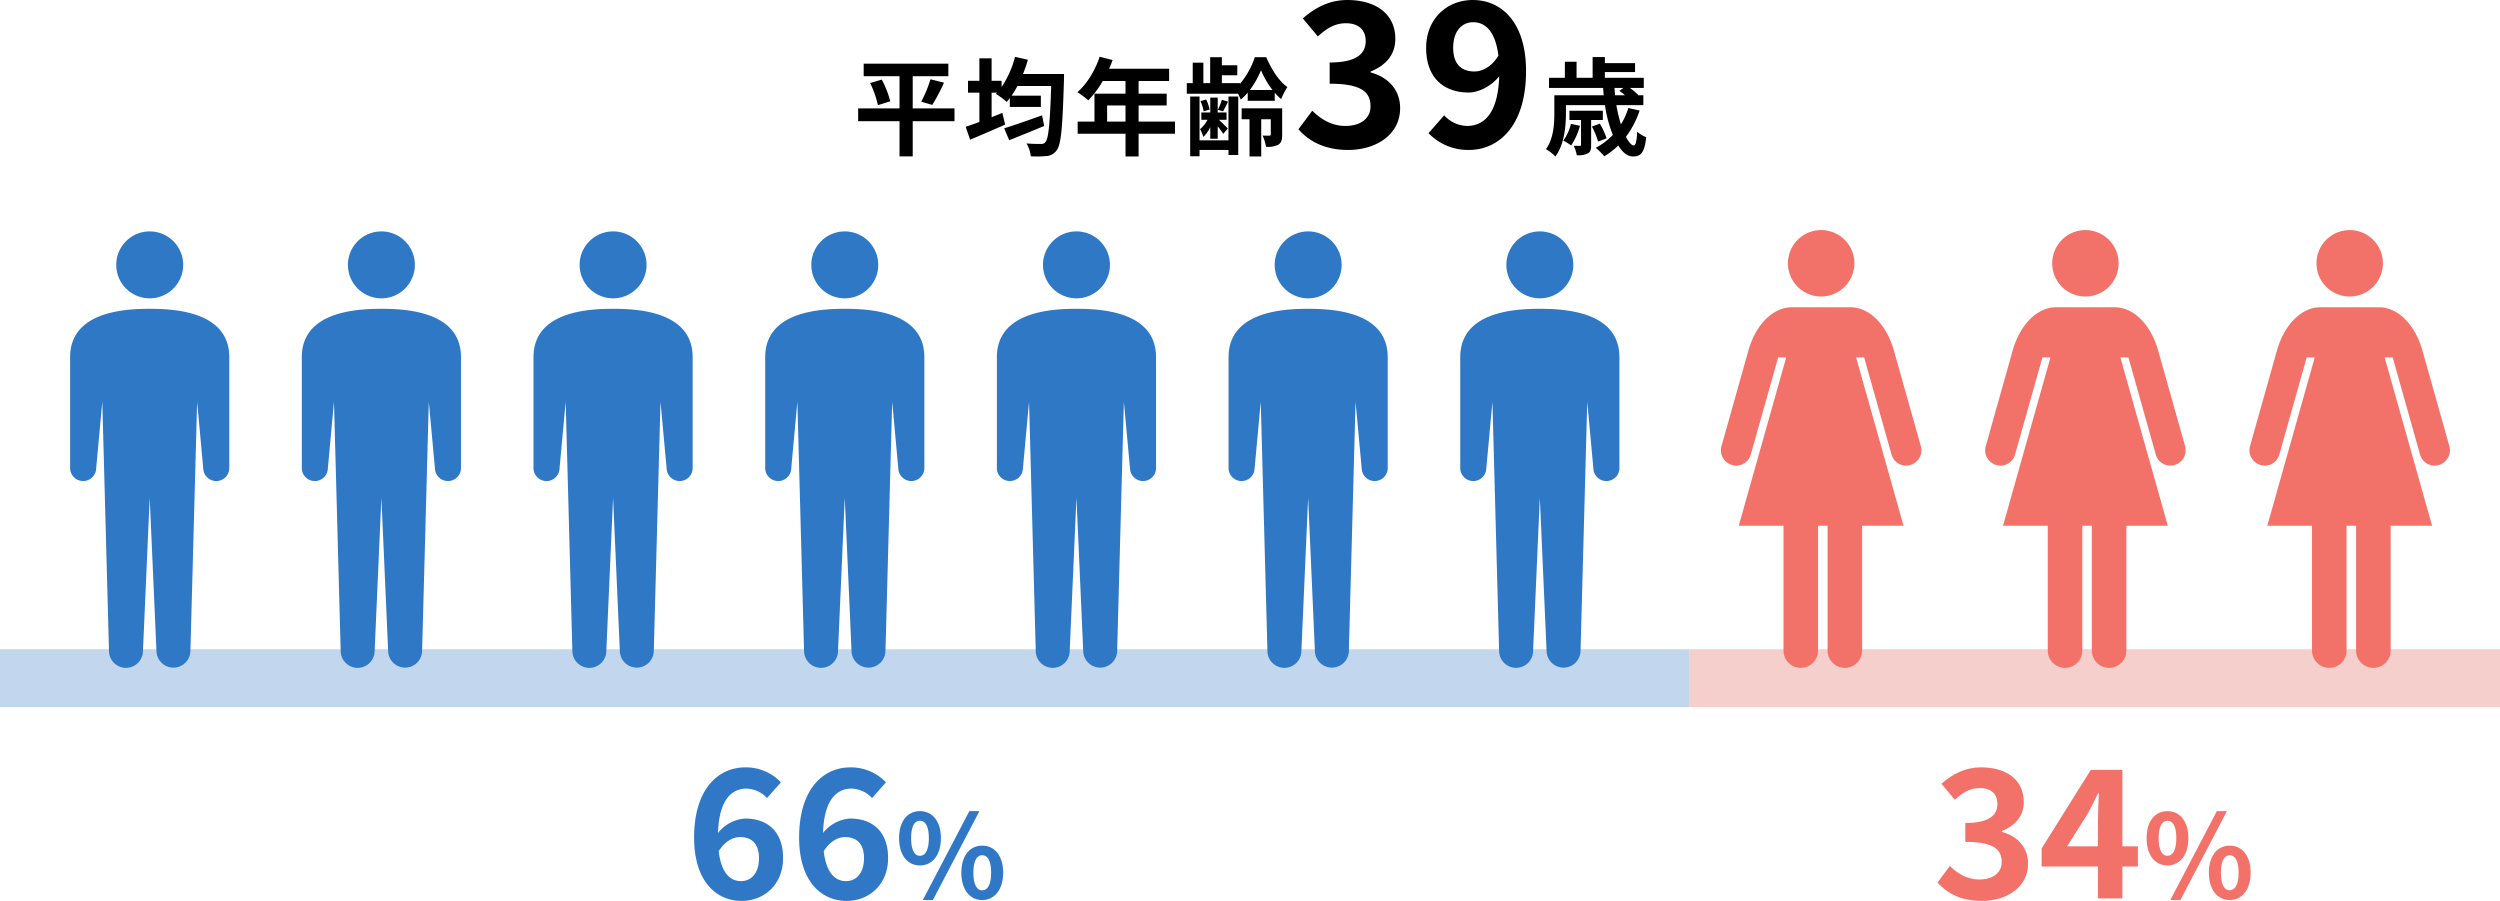 <svg xmlns="http://www.w3.org/2000/svg" xmlns:xlink="http://www.w3.org/1999/xlink" width="799.246" height="288.018" viewBox="0 0 799.246 288.018"><defs><clipPath id="a"><rect width="50.885" height="139.531" transform="translate(0 0)" fill="#2f78c6"/></clipPath><clipPath id="h"><rect width="64.099" height="139.951" transform="translate(0 0)" fill="#f2726a"/></clipPath></defs><g transform="translate(-628 -625.96)"><path d="M0,0H540V18.518H0Z" transform="translate(628 833.523)" fill="#c2d7ed"/><path d="M0,0H259.246V18.518H0Z" transform="translate(1168 833.523)" fill="#f5cfcc"/><path d="M79.154,61.624H65.792v-10.3h11.39V47.31H50.118v4.012H61.576v10.3H48.35V65.7H61.576V76.958h4.216V65.7H79.154ZM52.192,53.5a33.429,33.429,0,0,1,2.482,7.072l3.944-1.224A31.014,31.014,0,0,0,55.9,52.41Zm19.856,7a60.856,60.856,0,0,0,3.74-7.106L71.47,52.308a40.289,40.289,0,0,1-2.958,7.174Zm35.088,3.332c-4.42,1.6-9.112,3.23-12.1,4.148l1.6,3.808c3.23-1.292,7.378-2.958,11.186-4.556ZM101.05,50.608a39.921,39.921,0,0,0,1.564-4.556L98.5,45.134a30.629,30.629,0,0,1-4.284,9.622V52.784h-3.2V45.61H87.11v7.174H83.472v3.808H87.11v9.35c-1.632.612-3.162,1.156-4.386,1.564l1.428,4.114c3.23-1.36,7.378-3.128,11.186-4.828l-.884-3.74c-1.122.476-2.278.918-3.434,1.394V56.592h1.734l-.374.374a24.852,24.852,0,0,1,3.468,2.584c.34-.374.646-.782.986-1.224v2.822h9.928v-3.6h-9.35c.646-.952,1.258-1.972,1.87-3.094H110.06c-.374,11.934-.85,16.864-1.836,17.918a1.543,1.543,0,0,1-1.394.612c-.884,0-2.686,0-4.658-.17a9.8,9.8,0,0,1,1.36,4.114,30.445,30.445,0,0,0,5.134-.1,4.228,4.228,0,0,0,3.2-1.9c1.36-1.8,1.836-7.242,2.278-22.372,0-.544.034-1.938.034-1.938ZM127.944,65.84V60.672h5.882V65.84Zm21.692,0H138.008V60.672h8.976V56.9h-8.976V52.852h9.758v-3.91h-19.21a21.706,21.706,0,0,0,1.122-2.788L125.564,45.1c-1.462,4.386-4.08,8.738-7.14,11.322a31.292,31.292,0,0,1,3.5,2.618,30.555,30.555,0,0,0,4.624-6.188h7.276V56.9H123.9V65.84h-5.372v3.876h15.3v7.276h4.182V69.716h11.628Zm17.1,5.984H157.49V57.816H154.5V76.924h2.992v-2.04h9.248v1.632h3.128v-18.7h-3.128Zm-5.814-.51h2.38V67.336c.68.884,1.428,1.836,1.768,2.414l1.462-1.7c-.442-.476-1.938-1.938-2.822-2.788h2.414V62.916H163.3v-4.76h-2.38v4.76h-2.856v2.346h1.972a9.838,9.838,0,0,1-2.38,2.992,13.276,13.276,0,0,1,1.054,2.482,10.659,10.659,0,0,0,2.21-3.128Zm-.2-9.35a13.881,13.881,0,0,0-1.122-3.2l-1.8.544a14.24,14.24,0,0,1,1.02,3.264Zm3.91-3.094a20.975,20.975,0,0,1-1.292,3.2l1.666.476c.476-.816,1.02-1.9,1.6-3.094Zm8.942-3.128a29.287,29.287,0,0,0,3.57-6.324,28.374,28.374,0,0,0,3.672,6.324Zm-.68,3.434h8.636V56.592a14.635,14.635,0,0,0,2.074,2.04,21.47,21.47,0,0,1,1.972-3.842c-2.686-1.8-5.2-5.882-6.766-9.554H175.17a26,26,0,0,1-4.76,8.534v-.238h-5.78V51.016h4.93v-3.2h-4.93V45.236h-3.74v8.3h-2.176V47h-3.4v6.528h-1.9v3.4H169.8a17.2,17.2,0,0,1,.85,1.87,15.544,15.544,0,0,0,2.244-2.244Zm11.016,2.414H170.954v3.5h2.516v11.9h3.74v-11.9h3.06V69.92c0,.272-.1.408-.408.408s-1.292,0-2.21-.034a14.712,14.712,0,0,1,1.088,3.6,7.484,7.484,0,0,0,3.944-.68c1.02-.646,1.224-1.632,1.224-3.23ZM204.98,74.9c9.024,0,16.64-4.928,16.64-13.376,0-6.08-4.1-9.984-9.408-11.392v-.32c4.928-1.984,7.872-5.44,7.872-10.432,0-7.936-6.208-12.416-15.36-12.416-5.568,0-10.112,2.3-14.208,5.888l4.8,5.76c2.816-2.624,5.568-4.224,8.96-4.224,4.032,0,6.336,2.112,6.336,5.7,0,3.968-2.816,6.848-11.52,6.848v6.784c10.3,0,13.056,2.752,13.056,7.232,0,3.968-3.264,6.272-8.064,6.272-4.288,0-7.744-2.112-10.56-4.864L189.108,68.3C192.436,72.08,197.492,74.9,204.98,74.9Zm33.6-32.64c0-5.5,2.88-8.192,6.4-8.192,3.9,0,7.1,2.944,8.064,10.688-2.176,3.584-5.184,5.056-7.68,5.056C241.2,49.808,238.58,47.44,238.58,42.256Zm4.992,32.64c9.536,0,18.3-7.616,18.3-25.216,0-15.872-8.064-22.72-17.024-22.72-8.128,0-14.912,5.888-14.912,15.3,0,9.664,5.7,14.272,13.632,14.272,3.072,0,7.1-1.92,9.728-5.184-.384,11.9-4.864,15.872-10.3,15.872a10.22,10.22,0,0,1-7.3-3.392l-4.992,5.7A17.453,17.453,0,0,0,243.572,74.9Zm32.652-8.342a14.674,14.674,0,0,1-2.448,5.372,16.494,16.494,0,0,1,2.516,1.53,21.076,21.076,0,0,0,2.822-6.29Zm10.2-1.224V62.372H275.748V65.33h3.706v7.854c0,.306-.068.408-.408.408-.238,0-1.054,0-1.938-.034a11.687,11.687,0,0,1,.986,3.026,6.577,6.577,0,0,0,3.5-.578c.918-.476,1.088-1.292,1.088-2.72V65.33Zm1.19,5.848a22.554,22.554,0,0,0-2.142-4.692l-2.55.918a22.6,22.6,0,0,1,1.972,4.828Zm5.406-16.116-1.292.952c.544.374,1.19.884,1.8,1.394h-3.2c-.068-.782-.136-1.564-.17-2.346Zm1.564,6.426a22.229,22.229,0,0,1-2.38,5.236,51.307,51.307,0,0,1-1.462-6.154h8.636V57.408H297.61l.136-.1a22.163,22.163,0,0,0-2.686-2.244h4.454v-3.23H287.07V50h9.656V47.14H287.07V45.2h-3.91v6.63h-5.134V46.7h-3.74v5.134H269.22v3.23h17.306c.034.782.1,1.564.17,2.346H270.92v5.814c0,3.4-.238,8.058-2.686,11.424a13.39,13.39,0,0,1,3.026,2.346c2.822-3.774,3.366-9.656,3.366-13.736V60.57H287.1a41.688,41.688,0,0,0,2.516,9.52,20.867,20.867,0,0,1-5.44,4.114,25.673,25.673,0,0,1,2.72,2.72,25.135,25.135,0,0,0,4.454-3.434c1.36,2.176,2.992,3.5,4.692,3.5,2.516,0,3.706-1.19,4.25-6.154a10.664,10.664,0,0,1-2.89-1.768c-.136,3.026-.442,4.386-1.088,4.386-.714,0-1.6-1.02-2.516-2.754a28.965,28.965,0,0,0,4.386-8.4Z" transform="translate(854 599)"/><path d="M47.611,46.392c3.648,0,6.042,2.109,6.042,6.726,0,4.9-2.565,7.353-5.757,7.353-3.477,0-6.327-2.622-7.125-9.576C42.88,47.589,45.444,46.392,47.611,46.392ZM48.066,66.8c7.239,0,13.281-5.244,13.281-13.68,0-8.607-5.073-12.654-12.141-12.654a12.121,12.121,0,0,0-8.664,4.617c.342-10.6,4.332-14.193,9.177-14.193a9.328,9.328,0,0,1,6.5,3.021l4.446-5.016a15.391,15.391,0,0,0-11.4-4.788c-8.55,0-16.359,6.783-16.359,22.458C32.9,60.642,40.086,66.8,48.066,66.8ZM81.184,46.392c3.648,0,6.042,2.109,6.042,6.726,0,4.9-2.565,7.353-5.757,7.353-3.477,0-6.327-2.622-7.125-9.576C76.452,47.589,79.018,46.392,81.184,46.392ZM81.64,66.8c7.239,0,13.281-5.244,13.281-13.68,0-8.607-5.073-12.654-12.141-12.654a12.121,12.121,0,0,0-8.664,4.617c.342-10.6,4.332-14.193,9.177-14.193a9.328,9.328,0,0,1,6.5,3.021l4.446-5.016a15.391,15.391,0,0,0-11.4-4.788c-8.55,0-16.359,6.783-16.359,22.458C66.478,60.642,73.66,66.8,81.64,66.8ZM105.1,55.455c3.922,0,6.7-3.219,6.7-8.732,0-5.476-2.775-8.621-6.7-8.621s-6.66,3.145-6.66,8.621C98.442,52.236,101.18,55.455,105.1,55.455Zm0-3.071c-1.591,0-2.812-1.628-2.812-5.661s1.221-5.55,2.812-5.55,2.849,1.517,2.849,5.55S106.693,52.384,105.1,52.384Zm.925,14.134h3.219L124.12,38.1H120.9Zm18.981,0c3.885,0,6.7-3.256,6.7-8.732,0-5.513-2.812-8.658-6.7-8.658s-6.66,3.145-6.66,8.658C118.348,63.262,121.123,66.518,125.008,66.518Zm0-3.108c-1.591,0-2.812-1.591-2.812-5.624s1.221-5.587,2.812-5.587,2.849,1.554,2.849,5.587S126.6,63.41,125.008,63.41Z" transform="translate(817 847.18)" fill="#3078c6"/><path d="M30.55,66.8c8.037,0,14.82-4.389,14.82-11.913,0-5.415-3.648-8.892-8.379-10.146v-.285C41.38,42.687,44,39.609,44,35.163,44,28.095,38.473,24.1,30.322,24.1c-4.959,0-9.006,2.052-12.654,5.244l4.275,5.13c2.508-2.337,4.959-3.762,7.98-3.762,3.591,0,5.643,1.881,5.643,5.073,0,3.534-2.508,6.1-10.26,6.1v6.042c9.177,0,11.628,2.451,11.628,6.441,0,3.534-2.907,5.586-7.182,5.586-3.819,0-6.9-1.881-9.4-4.332l-3.933,5.3C19.378,64.29,23.881,66.8,30.55,66.8Zm27.3-17.442,6.555-10.374c1.2-2.28,2.337-4.389,3.363-6.612H68c-.114,2.451-.285,6.327-.285,8.778v8.208ZM67.714,66h7.809V55.8h4.959V49.356H75.523V24.9H65.434L49.7,50.04V55.8H67.714ZM89.922,55.455c3.922,0,6.7-3.219,6.7-8.732,0-5.476-2.775-8.621-6.7-8.621s-6.66,3.145-6.66,8.621C83.262,52.236,86,55.455,89.922,55.455Zm0-3.071c-1.591,0-2.812-1.628-2.812-5.661s1.221-5.55,2.812-5.55,2.849,1.517,2.849,5.55S91.513,52.384,89.922,52.384Zm.925,14.134h3.219L108.94,38.1h-3.219Zm18.981,0c3.885,0,6.7-3.256,6.7-8.732,0-5.513-2.812-8.658-6.7-8.658s-6.66,3.145-6.66,8.658C103.168,63.262,105.943,66.518,109.828,66.518Zm0-3.108c-1.591,0-2.812-1.591-2.812-5.624s1.221-5.587,2.812-5.587,2.849,1.554,2.849,5.587S111.419,63.41,109.828,63.41Z" transform="translate(1231 847.18)" fill="#f2726a"/><g transform="translate(650.419 699.939)"><g transform="translate(0 0)" clip-path="url(#a)"><path d="M34.14,10.7A10.7,10.7,0,1,1,23.44,0a10.7,10.7,0,0,1,10.7,10.7" transform="translate(2.004 0)" fill="#2f78c6"/><path d="M25.443,21.382C17.846,21.382,0,22.108,0,36.85V72.081a4.164,4.164,0,0,0,8.319.4l1.965-21.4,2.141,79.659a5.429,5.429,0,0,0,10.858,0l2.155-48.974L27.6,130.739a5.429,5.429,0,0,0,10.857,0L40.6,51.08l1.964,21.4a4.164,4.164,0,1,0,8.319-.4V36.85c0-14.742-17.839-15.468-25.437-15.468" transform="translate(0 3.364)" fill="#2f78c6"/></g><g transform="translate(74.07 0)" clip-path="url(#a)"><path d="M34.14,10.7A10.7,10.7,0,1,1,23.44,0a10.7,10.7,0,0,1,10.7,10.7" transform="translate(2.004 0)" fill="#2f78c6"/><path d="M25.443,21.382C17.846,21.382,0,22.108,0,36.85V72.081a4.164,4.164,0,0,0,8.319.4l1.965-21.4,2.141,79.659a5.429,5.429,0,0,0,10.858,0l2.155-48.974L27.6,130.739a5.429,5.429,0,0,0,10.857,0L40.6,51.08l1.964,21.4a4.164,4.164,0,1,0,8.319-.4V36.85c0-14.742-17.839-15.468-25.437-15.468" transform="translate(0 3.364)" fill="#2f78c6"/></g><g transform="translate(148.14 0)" clip-path="url(#a)"><path d="M34.14,10.7A10.7,10.7,0,1,1,23.44,0a10.7,10.7,0,0,1,10.7,10.7" transform="translate(2.004 0)" fill="#2f78c6"/><path d="M25.443,21.382C17.846,21.382,0,22.108,0,36.85V72.081a4.164,4.164,0,0,0,8.319.4l1.965-21.4,2.141,79.659a5.429,5.429,0,0,0,10.858,0l2.155-48.974L27.6,130.739a5.429,5.429,0,0,0,10.857,0L40.6,51.08l1.964,21.4a4.164,4.164,0,1,0,8.319-.4V36.85c0-14.742-17.839-15.468-25.437-15.468" transform="translate(0 3.364)" fill="#2f78c6"/></g><g transform="translate(222.211 0)" clip-path="url(#a)"><path d="M34.14,10.7A10.7,10.7,0,1,1,23.44,0a10.7,10.7,0,0,1,10.7,10.7" transform="translate(2.004 0)" fill="#2f78c6"/><path d="M25.443,21.382C17.846,21.382,0,22.108,0,36.85V72.081a4.164,4.164,0,0,0,8.319.4l1.965-21.4,2.141,79.659a5.429,5.429,0,0,0,10.858,0l2.155-48.974L27.6,130.739a5.429,5.429,0,0,0,10.857,0L40.6,51.08l1.964,21.4a4.164,4.164,0,1,0,8.319-.4V36.85c0-14.742-17.839-15.468-25.437-15.468" transform="translate(0 3.364)" fill="#2f78c6"/></g><g transform="translate(296.281 0)" clip-path="url(#a)"><path d="M34.14,10.7A10.7,10.7,0,1,1,23.44,0a10.7,10.7,0,0,1,10.7,10.7" transform="translate(2.004 0)" fill="#2f78c6"/><path d="M25.443,21.382C17.846,21.382,0,22.108,0,36.85V72.081a4.164,4.164,0,0,0,8.319.4l1.965-21.4,2.141,79.659a5.429,5.429,0,0,0,10.858,0l2.155-48.974L27.6,130.739a5.429,5.429,0,0,0,10.857,0L40.6,51.08l1.964,21.4a4.164,4.164,0,1,0,8.319-.4V36.85c0-14.742-17.839-15.468-25.437-15.468" transform="translate(0 3.364)" fill="#2f78c6"/></g><g transform="translate(370.351 0)" clip-path="url(#a)"><path d="M34.14,10.7A10.7,10.7,0,1,1,23.44,0a10.7,10.7,0,0,1,10.7,10.7" transform="translate(2.004 0)" fill="#2f78c6"/><path d="M25.443,21.382C17.846,21.382,0,22.108,0,36.85V72.081a4.164,4.164,0,0,0,8.319.4l1.965-21.4,2.141,79.659a5.429,5.429,0,0,0,10.858,0l2.155-48.974L27.6,130.739a5.429,5.429,0,0,0,10.857,0L40.6,51.08l1.964,21.4a4.164,4.164,0,1,0,8.319-.4V36.85c0-14.742-17.839-15.468-25.437-15.468" transform="translate(0 3.364)" fill="#2f78c6"/></g><g transform="translate(444.421 0)" clip-path="url(#a)"><path d="M34.14,10.7A10.7,10.7,0,1,1,23.44,0a10.7,10.7,0,0,1,10.7,10.7" transform="translate(2.004 0)" fill="#2f78c6"/><path d="M25.443,21.382C17.846,21.382,0,22.108,0,36.85V72.081a4.164,4.164,0,0,0,8.319.4l1.965-21.4,2.141,79.659a5.429,5.429,0,0,0,10.858,0l2.155-48.974L27.6,130.739a5.429,5.429,0,0,0,10.857,0L40.6,51.08l1.964,21.4a4.164,4.164,0,1,0,8.319-.4V36.85c0-14.742-17.839-15.468-25.437-15.468" transform="translate(0 3.364)" fill="#2f78c6"/></g></g><g transform="translate(1178.17 699.52)" clip-path="url(#h)"><path d="M29.136,21.235A10.618,10.618,0,1,0,18.518,10.616,10.618,10.618,0,0,0,29.136,21.235" transform="translate(2.914 0)" fill="#f2726a"/><path d="M63.956,65.858,55.211,34.825C52.8,26.7,47.406,21.309,41.335,21.309H22.765c-6.071,0-11.469,5.389-13.878,13.516L.143,65.858a4.9,4.9,0,0,0,3.563,5.924,4.808,4.808,0,0,0,5.878-3.5l8.722-30.937h2.572L5.709,91.16h14.3v39.916a5.523,5.523,0,0,0,11.047,0V91.16h3.047v39.916a5.523,5.523,0,1,0,11.046,0V91.16H58.39L43.219,37.345h2.573l8.721,30.937a4.811,4.811,0,0,0,5.88,3.5,4.9,4.9,0,0,0,3.563-5.924" transform="translate(0 3.353)" fill="#f2726a"/></g><g transform="translate(1262.656 699.52)" clip-path="url(#h)"><path d="M29.136,21.235A10.618,10.618,0,1,0,18.518,10.616,10.618,10.618,0,0,0,29.136,21.235" transform="translate(2.914 0)" fill="#f2726a"/><path d="M63.956,65.858,55.211,34.825C52.8,26.7,47.406,21.309,41.335,21.309H22.765c-6.071,0-11.469,5.389-13.878,13.516L.143,65.858a4.9,4.9,0,0,0,3.563,5.924,4.808,4.808,0,0,0,5.878-3.5l8.722-30.937h2.572L5.709,91.16h14.3v39.916a5.523,5.523,0,0,0,11.047,0V91.16h3.047v39.916a5.523,5.523,0,1,0,11.046,0V91.16H58.39L43.219,37.345h2.573l8.721,30.937a4.811,4.811,0,0,0,5.88,3.5,4.9,4.9,0,0,0,3.563-5.924" transform="translate(0 3.353)" fill="#f2726a"/></g><g transform="translate(1347.143 699.52)" clip-path="url(#h)"><path d="M29.136,21.235A10.618,10.618,0,1,0,18.518,10.616,10.618,10.618,0,0,0,29.136,21.235" transform="translate(2.914 0)" fill="#f2726a"/><path d="M63.956,65.858,55.211,34.825C52.8,26.7,47.406,21.309,41.335,21.309H22.765c-6.071,0-11.469,5.389-13.878,13.516L.143,65.858a4.9,4.9,0,0,0,3.563,5.924,4.808,4.808,0,0,0,5.878-3.5l8.722-30.937h2.572L5.709,91.16h14.3v39.916a5.523,5.523,0,0,0,11.047,0V91.16h3.047v39.916a5.523,5.523,0,1,0,11.046,0V91.16H58.39L43.219,37.345h2.573l8.721,30.937a4.811,4.811,0,0,0,5.88,3.5,4.9,4.9,0,0,0,3.563-5.924" transform="translate(0 3.353)" fill="#f2726a"/></g></g></svg>